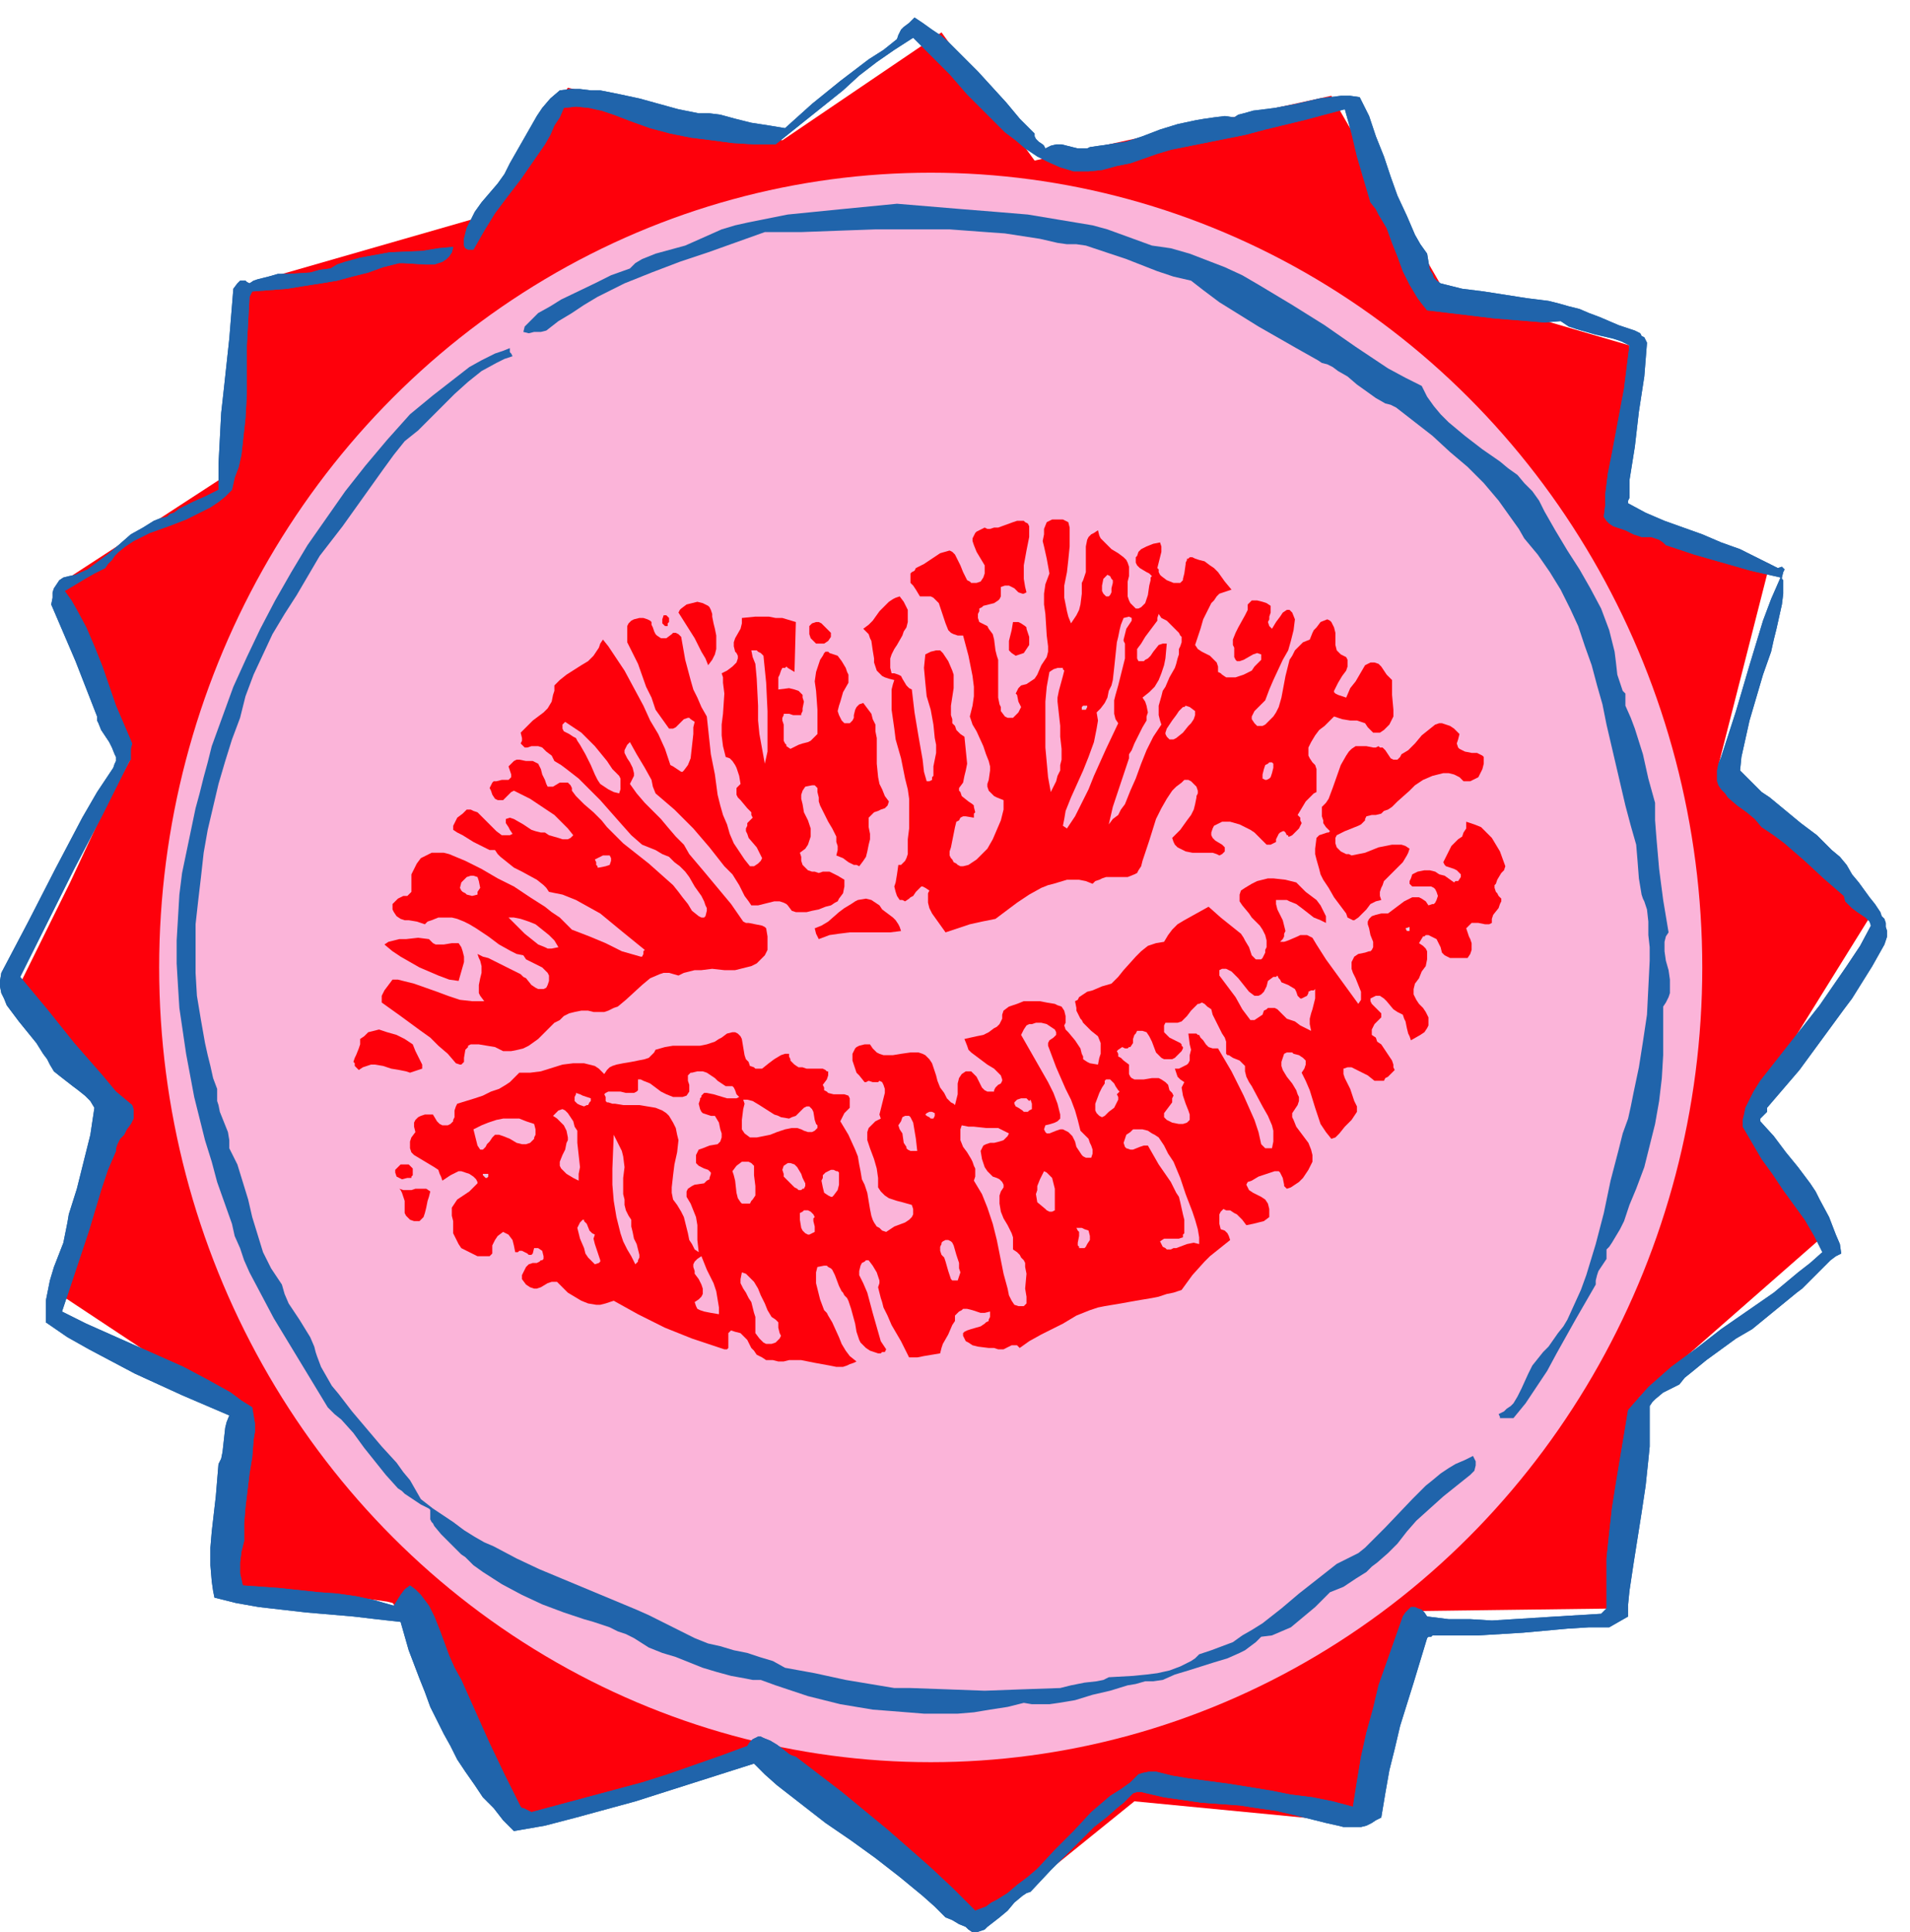 <svg xmlns="http://www.w3.org/2000/svg" fill-rule="evenodd" height="238.667" preserveAspectRatio="none" stroke-linecap="round" viewBox="0 0 1416 1432" width="236"><style>.brush2{fill:#fe000b}.pen2{stroke:none}.brush3{fill:#fbb4d9}.brush4{fill:#e8c5e2}.brush5{fill:#2064ab}</style><path class="pen2 brush2" d="m96 564-16 30-28 60-41 83 67 71-31 153 139 92-11 60-7 42-3 21v1h1l5 1 14 1 43 3 44 3 8 1 7 1 4 1 1 1v1l1 3 3 6 10 19 29 55 43 78 181-44 162 125 120-97 166 16 42-157 156-2 10-156 138-121-59-87 92-148-112-113 38-149-107-38 3-124-137-40-84-145-220 48-69-95-118 80-159-39-69 97-167 48-20 144-123 80 9 19 20 43 10 23 9 21 3 9 2 7 1 2v6z"/><ellipse class="pen2 brush3" cx="690" cy="717" rx="572" ry="589"/><path class="pen2 brush2" fill-rule="nonzero" d="m1116 642-1 3-2 2-3 5-1 3-1 1v2l1 3 1 1 1 2 1 1 1 1v2l-1 2-1 3-4 5-1 3v3l-2 1h-3l-5-1h-5l-1 1-1 1-2 2 2 6 1 2 1 3v5l-1 3-2 3h-13l-2-1-2-1-2-2-1-4-2-4-1-2-2-1-2-1-2-1h-2l-1 1h-1l-3 5 3 2 2 2 1 2v6l-1 5-3 4-2 5-3 4-1 4v4l2 4 2 3 3 3 2 3 2 4v6l-1 2-2 3-3 2-7 4-1-3-1-2-1-4-1-5-1-2-1-3-4-2-3-2-5-6-2-2-3-2h-3l-2 1-2 1v2l1 2 2 2 1 1 3 3 1 1v3l-3 3-2 2-1 2-1 2v4l3 2 1 3 3 2 4 6 2 3 2 3 1 3v2l1 2-3 3-2 2-2 1-1 2h-7l-5-4-6-3-6-3h-3l-3 1v4l1 3 4 8 3 9 2 4v4l-4 6-5 5-4 5-3 3-3 1-4-5-4-6-2-6-2-6-4-13-3-7-3-6 2-3 1-3v-3l-1-1-1-1-3-2-4-1-1-1h-4l-2 1-1 3-1 3v3l1 3 3 5 4 5 3 5 1 3 1 2v3l-1 3-2 3-2 3v3l1 2 2 5 6 8 3 4 2 5 1 4v5l-3 6-4 6-3 3-3 2-3 2-3 1-1-1-1-1v-1l-1-5-1-2-1-2-1-1h-3l-6 2-6 2-5 3-3 1-1 2 1 2 1 2 3 2 6 3 3 2 2 3 1 4v6l-4 3-4 1-4 1-5 1-3-4-2-2-2-2-2-1-3-2h-3l-2-1-2 2-1 2v7l1 4 3 1 2 2 1 2 1 3-5 4-5 4-5 4-4 4-9 10-8 11-6 2-5 1-6 2-5 1-12 2-11 2-12 2-5 1-6 2-5 2-5 2-5 3-5 3-8 4-8 4-9 5-7 5-2-2h-4l-2 1-2 1-2 1h-4l-3-1h-4l-8-1-4-1-3-2-2-1-1-2-1-2v-2l1-1 2-1 3-1 7-2 3-2 1-1 2-1v-1l1-2v-4l-4 1h-3l-3-1-3-1-4-1h-3l-1 1-2 1-1 1-2 2v4l-2 3-3 7-4 7-1 3-1 4-6 1-6 1-5 1h-6l-6-12-7-12-3-7-3-6-1-4-1-3-2-8 1-3v-2l-2-6-3-5-3-4h-2l-1 1-2 1-1 2-1 4v3l3 6 3 7 4 15 4 14 2 7 4 6-1 2h-2l-1 1h-2l-3-1-3-1-3-2-2-2-2-2-1-2-2-6-1-6-3-11-2-6-1-2-2-2-1-2-1-1-2-4-3-8-2-4-1-1-2-1-1-1h-2l-5 1-1 4v8l1 4 2 8 3 8 2 2 1 2 3 5 5 11 2 5 3 5 3 4 5 4-2 1-3 1-2 1-3 1h-5l-5-1-11-2-10-2h-9l-4 1h-4l-4-1h-5l-3-2-4-2-2-3-2-2-3-6-3-3-2-2-4-1-3-1-1 1-1 1v11l-1 1h-2l-3-1-21-7-10-4-10-4-20-10-18-10-6 2-4 1h-3l-6-1-5-2-5-3-5-3-8-8h-4l-3 1-5 3-3 1h-2l-3-1-3-2-3-4v-3l1-2 1-2 1-2 2-2 3-1h3l2-1 1-1h1l1-1v-2l-1-4-3-2h-3l-1 4-1 1h-2l-1-1-4-2h-2l-1 1h-2l-1-5-1-4-3-4-2-1-2-1-4 3-2 3-1 2-1 2v6l-1 1-1 1h-9l-4-2-4-2-4-2-2-3-2-4-2-4v-9l-1-4v-6l2-3 2-3 3-2 6-4 2-2 2-2 2-2v-1l-1-2-2-2-3-2-6-2h-2l-2 1-4 2-6 4-1-3-1-2-1-3-3-2-5-3-5-3-5-3-2-2-1-3v-5l1-3 3-4-1-4v-3l1-2 2-2 2-1 3-1h6l3 5 2 2 2 1h4l2-1 2-2v-1l1-2v-5l1-3 1-2 13-4 6-2 6-3 6-2 5-3 3-2 2-2 5-5h8l8-1 16-5 8-1h8l4 1 4 1 3 2 4 4 2-3 2-2 2-1 3-1 5-1 6-1 5-1 5-1 3-1 2-2 1-1 1-1 1-2 7-2 6-1h20l5-1 3-1 3-1 3-2 2-1 4-3 4-1h2l2 1 2 2 1 2 1 6 1 6 1 3 2 2 1 3 3 1 1 1h5l5-4 4-3 5-3 3-1h3v2l1 2v1l1 1 2 2 3 2h3l3 1h12l2 1 1 1h1v3l-1 3-3 4 1 2v2l2 1 1 1 4 1h8l3 1 1 2v7l-2 2-2 2-3 6 6 10 5 11 2 5 1 6 1 5 1 6 1 2 1 2 2 6 2 12 1 5 1 3 1 2 2 3 2 1 2 2 3 1 3-2 3-2 8-3 3-2 1-1 1-1 1-2v-4l-1-3-7-2-4-1-3-1-3-1-3-2-3-3-2-3v-7l-1-7-2-7-3-8-1-3-1-3v-6l1-3 2-2 3-3 4-2-1-3 1-4 2-8 1-4v-3l-1-3-1-2-2-1-1 1h-4l-3-1-2 1h-1l-4-5-2-2-1-3-1-3-1-3v-5l1-2 1-2 1-1 2-1 4-1h4l2 3 3 3 2 1 3 1h7l6-1 7-1h6l3 1 2 1 3 3 2 3 3 9 1 4 2 5 3 4 2 4 3 3 2 1 1 1 1-4 1-4v-8l1-4 2-3 3-2h4l2 2 2 2 3 6 1 2 2 2 2 1h5v-1l1-2 2-2 2-1 1-2v-1l-1-3-2-2-3-3-5-3-4-3-4-3-4-3-2-2-1-3-2-5 9-2 5-1 4-2 4-3 2-1 2-2 1-2 1-2v-3l1-3 4-3 6-2 5-2h12l5 1 6 1 2 1 3 1 2 3 1 4v5l-1 2 1 3 2 2 5 6 4 6 1 4 1 2v2l3 2 2 1 6 1 1-5 1-3v-8l-2-5-5-4-6-6-1-2-1-1-2-4-1-2v-2l-1-5 2-1 1-2 3-2 3-2 4-1 7-3 7-2 3-3 2-2 4-5 9-10 4-4 5-4 3-1 3-1 6-1 3-5 3-4 4-4 5-3 9-5 9-5 9 8 5 4 5 4 5 4 2 3 1 2 3 5 2 6 3 3h4l1-1 2-4v-2l1-2v-5l-1-4-2-4-2-3-3-3-3-3-2-3-5-6-2-3v-5l1-3 3-2 5-3 4-2 4-1 4-1h4l9 1 8 2 7 7 8 6 3 4 2 4 2 4v5l-4-2-5-2-9-7-4-3-5-2-2-1h-8v3l1 4 4 8 1 4 1 4-1 2v2l-1 2-2 2h3l3-1 7-3 2-1h5l2 1 2 1 3 5 7 11 8 11 8 11 8 11 2-3v-6l-2-5-2-5-2-4-1-3v-5l1-2 1-2 3-2 5-1 3-1h1l1-1 1-2v-4l-2-5-1-5-1-3v-2l1-2 2-2 3-1 4-1h5l4-3 8-6 4-2 2-1h5l2 1 3 2 2 3 3-1h1l1-1 1-2 1-3-1-3-1-2-1-1-2-1h-14l-1-1-1-1v-2l1-2 1-3 4-2 5-1h4l4 1 3 2 4 1 7 5 1-1h2l2-3v-2l-1-1-1-1-1-1-2-1-3-1-3-1-1-1-1-2 1-2 1-2 2-4 2-4 5-5 3-2 1-3 2-3v-5l6 2 5 2 4 4 4 4 3 5 3 5 4 11z"/><path class="pen2 brush2" fill-rule="nonzero" d="m837 937-2-2-1-2-3-2-2-1-5-2-6-1-1 2-1 2-2 4-7 6-3 3-2 4v6l1 2h6l2-1 2-2 3-5 2-2 2-2 1-1 1-1 2-1h9l2-1 2-3zm-74-539-2 10-2 11v10l1 6 1 4-2 1h-1l-3-1-1-1-2-2-2-1-2-1h-3l-3 1v7l-1 2-1 1-3 2-4 1-4 1-1 1-2 1v2l-1 2v3l1 3 4 2 2 1 1 2 3 4 1 4 1 8 1 4 1 3v28l1 5 1 2v3l3 4 2 1h4l1-1 2-2 1-1 2-4-2-4-1-5-1-1 1-2 1-2 2-2 4-1 3-2 3-2 2-3 3-7 4-6 1-4v-4l-1-8-1-16-1-7v-8l1-7 3-8-2-11-2-9-1-4 1-5v-4l2-5 2-1 2-1h8l2 1 2 1 1 4v14l-1 10-1 9-2 10v9l1 5 1 5 1 4 2 5 2-3 2-3 2-4 1-4 1-8v-8l1-2 1-3 1-3v-19l1-5 1-2 2-2 2-1 3-2 1 4 1 2 2 2 2 2 4 4 5 3 4 3 2 2 1 2 1 3v7l-1 4v11l1 3 1 2 2 2 2 2h2l2-1 3-3 1-3 1-3 1-7 1-4v-2l1-1-2-2-2-1-5-3-2-2-1-2v-4l1-1 1-3 2-2 4-2 5-2 5-1 1 3v4l-2 8-1 4 1 1v2l1 2 1 1 4 3 5 2h5l2-2v-1l1-4 1-7v-1l1-2v-1h1l1-1h2l2 1 3 1 4 1 4 3 3 2 3 3 5 7 5 6-3 1-3 1-3 1-2 2-2 3-2 2-3 6-3 6-2 7-4 12 2 3 3 2 6 3 3 3 2 2 1 3v4l2 1 1 1 3 2h7l3-1 3-1 6-3 2-3 3-3 1-1 1-1v-4l-3-1-3 1-7 4-3 1h-2l-1-1-1-2v-7l-1-2v-4l2-5 2-4 5-9 2-4v-4l2-2 1-1h4l4 1 3 1 3 2v5l-1 3v2l-1 2 1 3 1 1 1 1 3-5 3-4 2-3 3-2h2l1 1 1 1 2 5-1 8-2 8-2 7-4 7-7 15-3 7-3 8-2 2-2 2-4 4-1 2-1 2v2l2 3 2 2h4l2-1 3-3 3-3 2-3 2-4 2-7 3-16 2-8 1-4 2-3 2-4 3-3 3-3 5-2 2-5 1-2 2-2 3-4 5-2 2 1 1 1 2 4 1 4v9l1 4 1 1 2 2 2 1 2 1 1 2v5l-1 3-3 4-3 5-2 4-1 2v1l1 1 2 1 3 1 3 1 3-7 4-5 7-12 4-2h3l3 1 2 2 4 6 2 2 2 2v11l1 11v5l-2 4-1 2-2 2-2 2-3 2h-5l-1-1-2-2-1-1-2-3-3-1-3-1h-5l-6-1-3-1-3-1-7 7-4 3-3 4-3 5-2 4v6l1 2 2 3 1 1 1 1 1 3v17l-2 1-2 2-4 4-3 5-3 5 2 2v2l1 2-1 2-1 2-1 1-4 4-2 1h-1v-1h-1l-1-2-1-1h-1l-2 1-1 1-2 4v2l-2 1-2 1h-3l-3-3-3-3-3-3-3-2-4-2-4-2-7-2h-6l-4 2-2 1-1 2-1 3v2l1 2 2 2 5 3 2 2v3l-1 1-1 1-2 1-2-1-3-1h-15l-5-1-2-1-2-1-2-1-2-2-1-2-1-3 6-6 5-7 3-4 2-4 1-4 1-5v-1l1-2v-2l-1-3-2-2-2-2-2-1h-3l-2 2-4 3-3 3-4 6-4 7-4 8-5 16-5 15-1 4-2 3-1 2-2 1-5 2h-16l-3 1-2 1-3 1-2 2-5-2-5-1h-9l-10 3-4 1-5 2-9 5-9 6-16 12-10 2-9 2-9 3-9 3-5-7-5-7-2-4-1-4v-7l1-2-3-2-2-1h-1l-2 2-2 2-2 3-2 1-1 1-3 2-2-1h-2l-2-3-1-3-1-4 1-3 1-6 1-7h2l1-1 2-2 1-2 1-3v-11l1-8v-22l-1-7-2-8-3-15-4-14-1-8-1-7-1-7v-15l1-4 1-3-4-1-3-1-2-1-2-2-2-2-1-3-1-3v-3l-1-6-1-7-1-2-1-3-2-2-2-2 4-3 3-3 5-7 3-3 2-2 2-2 3-2 2-1 3-1 3 4 1 2 1 2 1 2v9l-1 4-2 3-1 3-4 7-2 3-2 4-1 3v7l1 4h2l3 1 2 1 1 2 3 5 2 2 2 1 2 17 3 18 3 17 1 9 2 7h2l2-1v-2l1-1v-7l1-5 1-5v-6l-1-5-1-10-2-11-3-10-1-10-1-11 1-10 4-2 4-1h3l2 2 2 3 2 3 3 7 1 3v10l-2 13v7l1 3v3l2 2 1 3 3 3 3 2 1 10 1 10-1 5-1 4-1 5-3 4v2l1 1 1 3 5 4 3 2 1 1v1l1 4-1 1v3l-6-1h-2l-2 1-1 2-2 1-1 4-1 5-1 5-1 5-1 3v3l1 2 1 1 1 2 2 1 1 1 2 1h2l4-1 3-2 3-2 3-3 5-5 4-7 3-7 3-7 2-8v-7l-5-2-2-1-2-2-1-1-1-1-1-3v-2l1-3 1-7v-3l-1-4-2-5-2-6-5-11-3-5-2-6 2-8 1-7v-7l-1-8-3-15-4-15h-4l-3-1-2-1-2-2-2-5-2-6-2-6-1-3-2-2-2-2-2-1h-8l-3-5-2-3-2-2v-7l1-1 2-1 1-2 6-3 6-4 6-4 7-2 2 1 2 2 2 4 2 4 2 5 2 4 1 2 2 1 1 1h4l3-1 2-3 1-3v-6l-3-5-3-5-2-5-1-3v-2l1-2 1-2 1-1 2-1 4-2 2 1h2l3-1h3l11-4 3-1h5l1 1 2 1 1 2v8zm-235 59 1 5 1 4 1 5v10l-1 4-2 4-3 4-2-5-3-5-5-10-12-19 1-2 1-1 4-3 4-1 4-1 4 1 2 1 2 1 1 1 1 2 1 3v2z"/><path class="pen2 brush2" fill-rule="nonzero" d="M483 461v2l1 2 1 3 1 2 1 1 3 2h4l4-3 1-1h2l2 1 2 2 3 17 4 15 2 7 3 6 3 7 4 7 3 28 3 15 2 15 2 8 2 7 3 7 2 7 3 7 4 6 4 6 4 5h3l3-2 2-2 1-2-2-4-2-4-6-7-1-3-1-2v-2l1-2v-2l2-2 2-2-1-2v-2l-3-3-5-6-2-2-1-2v-5l1-1 2-2-1-6-2-6-1-2-2-3-2-2-3-1-1-4-1-4-1-8v-8l1-8 1-15-1-8v-4l-1-3 4-2 4-3 3-3 1-3v-2l-1-2-1-1-1-4v-3l1-3 4-7 1-4v-4l10-1h10l5 1h5l10 3-1 37-5-3-1-1-1 1h-2l-1 2-1 3-1 2v9l8-1 4 1 3 1 1 1 1 1 1 1v2l1 3-1 5v2l-1 2v1h-6l-3-1h-4v1l-1 2v2l1 3v12l1 2 1 1v1l3 2 6-3 3-1 4-1 2-1 3-3 2-2v-18l-1-14-1-7 1-7 2-6 1-3 2-3 1-2 1-1h2l1 1 3 1 3 1 3 4 3 5 1 3 1 2v6l-4 7-2 7-1 3-1 4 1 3 2 4 1 1 1 1h4l2-2 1-2v-2l1-4 1-2 1-1 1-1 3-1 3 4 3 4 1 4 2 4v5l1 5v19l1 10 1 5 2 4 2 5 3 4-1 3-2 2-3 1-2 1-3 1-2 2-2 2v7l1 5v4l-1 4-1 5-1 4-2 3-3 4-2-1h-2l-4-2-4-3-5-2 1-4v-3l-1-3v-4l-3-6-3-5-3-6-3-6-1-3v-3l-1-4v-3l-1-1-1-1h-2l-5 1-2 3-1 3v3l1 4 1 6 3 6 1 3 1 3v6l-1 3-1 3-2 3-4 3 1 3v3l1 3 2 2 2 2 3 1h2l3 1 3-1h5l2 1 4 2 5 3v5l-1 5-3 4-1 2-2 1-3 2-4 1-5 2-5 1-4 1h-8l-3-1-3-4-1-1-2-1-3-1h-4l-8 2-4 1h-5l-2-3-3-4-4-8-5-8-1-1-2-2-3-3-11-14-12-14-7-7-7-7-7-6-7-6-2-5-1-5-5-9-6-10-5-9-2 2-1 2-1 2v2l1 2 1 2 2 3 2 4 1 4v2l-1 2-2 4 5 7 6 7 12 12 5 6 6 7 6 6 4 7 11 13 10 12 10 12 9 13 2 1h2l5 1 5 1 2 1 1 1 1 6v10l-1 2-1 2-3 3-3 3-4 2-4 1-4 1-4 1h-8l-9-1-8 1h-5l-4 1-4 1-4 2-7-2h-4l-3 1-7 3-6 5-12 11-6 5-3 1-4 2-3 1h-8l-4-1h-5l-5 1-4 1-4 2-3 3-4 2-6 6-6 6-7 5-4 2-4 1-5 1h-6l-6-3-6-1-6-1h-6l-2 1v1l-2 2-1 6v3l-1 1-1 1h-1l-3-1-6-7-7-6-6-6-7-5-15-11-14-10v-5l1-2 1-2 3-4 3-4h4l4 1 8 2 17 6 8 3 9 3 9 1h9l-3-4-1-2v-6l1-5 1-4v-5l-1-4-1-2-1-3 4 2 4 1 8 4 16 8 2 2 2 1 4 5 3 2 2 1h4l2-1 1-2 1-3v-4l-1-2-1-1-3-3-8-4-4-2-2-3-5-1-4-2-9-5-8-6-9-6-5-3-4-2-5-2-4-1h-10l-5 2-3 1-2 2-3-1-3-1-6-1h-3l-3-1-3-2-2-3-1-2v-4l1-1 2-2 1-1 4-2h3l2-2 1-1v-13l2-4 2-4 3-4 4-2 4-2h9l4 1 12 5 12 6 12 7 12 6 12 8 11 7 5 4 6 4 9 9 13 5 12 5 6 3 6 3 7 2 7 2h1l1-2v-2l1-1-16-13-17-14-9-5-9-5-10-4-5-1-5-1-2-3-2-2-5-4-11-6-6-3-5-4-5-4-2-2-2-3h-4l-4-2-4-2-4-2-8-5-4-2-3-2v-3l1-2 1-2 1-2 4-3 3-3h3l2 1 3 1 2 2 4 4 4 4 4 4 4 3h6l2-1-2-3-1-2-2-3v-3l3-1 3 1 7 4 6 4 3 1 4 1h3l3 2 7 2 3 1h4l2-1 2-2-4-5-5-5-5-5-6-4-12-8-12-6-2 1-2 2-4 4h-4l-2-1-2-3-1-3-1-2 1-2 1-2 1-1h2l4-1h5l1-1 1-1v-2l-1-3-1-3 2-2 2-2 2-1h2l5 1h5l2 1 2 1 2 4 1 4 2 4 1 3 1 2h4l5-3h6l1 1 1 1 1 2v2l3 4 3 3 3 3 7 6 3 3 3 3 4 5 4 4 8 8 19 15 9 8 9 8 4 5 3 4 4 5 3 5 5 4 2 1h2l1-1 1-4v-2l-1-2-1-3-2-4-5-7-4-7-3-4-4-4-4-3-4-4-5-2-5-3-10-4-8-7-8-9-15-17-8-8-8-8-9-7-4-3-5-3-2-4-4-3-3-3-3-1h-5l-3 1h-2l-1-1-2-2 1-2v-2l-1-4 5-5 4-4 4-3 4-3 3-3 3-5 1-5 1-3v-4l4-4 5-4 11-7 5-3 2-2 2-2 2-3 2-3 1-3 2-3 4 5 4 6 8 12 14 26 5 11 6 10 5 11 2 6 2 6 2 1 3 2 3 2h1l1-1 3-4 2-5 1-9 1-9v-5l1-4-3-2-1-1h-1l-3 1-2 2-4 4-2 1h-3l-5-7-5-7-3-9-4-8-6-17-4-8-4-8v-12l1-2 2-2 2-1 4-1h3l3 1 2 1 1 1z"/><path class="pen2 brush2" fill-rule="nonzero" d="M495 464h-2l-1-1-1-1v-3l1-3h2l1 1 1 1v3l-1 1v2zm121 5v3l-2 3-3 2h-6l-2-2-1-1-1-1-1-3v-6l2-2 3-1h2l2 1 4 4 3 3z"/><path class="pen2 brush3" fill-rule="nonzero" d="m566 486 2 20 1 21v30l-2 9-2-11-2-11-1-10v-11l-1-20-1-11-2-5-1-5h4l1 1 2 1 2 2zm258-47-1 2-1 1h-2l-2-2-1-2v-4l1-5 1-1 2-2 2 1 1 2 1 1v2l-1 4v3z"/><path class="pen2 brush2" fill-rule="nonzero" d="m763 478-2 3-2 3-3 1-3 1-3-2-1-1-1-1v-7l1-4 1-4 1-6h4l2 1 3 2 1 1v1l1 3 1 3v6z"/><path class="pen2 brush3" fill-rule="nonzero" d="m459 575 1 2v8l-1 3-4-1-4-2-3-2-3-2-2-3-2-4-3-7-4-8-4-7-2-3-1-2-2-1-3-2-4-2-1-2v-3l2-2 6 4 6 4 5 5 5 5 9 11 4 6 5 5zm375-98v11l-1 4-2 8-2 8-2 7-1 4v10l1 4 2 3-9 19-9 20-4 10-5 10-5 10-6 9-3-2 1-5 1-6 4-10 9-20 4-10 4-11 1-5 1-5 1-6-1-6 3-3 3-4 2-4 1-5 2-4 1-4 1-9 2-19 1-4 1-5 1-4 2-5 4-1 2 1v2l-2 3-2 3-1 4-1 4v1l1 2zm40 4v4l-1 3-1 4-1 3-4 7-3 7-2 3-1 4-2 7v7l1 4 1 3-6 9-5 10-4 10-4 11-4 9-4 10-3 4-2 4-4 3-3 4 3-13 4-12 8-24v-3l2-3 2-5 6-12 3-5v-3l1-3-1-5-1-3-2-3 5-4 4-4 3-5 2-5 2-6 1-5 1-11h-3l-3 1-4 5-2 3-2 2-2 1-1 1h-4l-1-2v-7l3-4 3-5 3-4 3-4 3-4v-2l1-3 2 3 4 2 3 3 3 3 3 3 1 2 1 1v4l-1 3-1 2zm-90 39 2 18v8l1 9v8l-1 4v4l-2 4-1 4-2 4-2 4-2-11-1-11-1-11v-34l1-11 2-11 3-2 3-1h4v1l1 1-1 4-3 11-1 5v3z"/><path class="pen2 brush4" fill-rule="nonzero" d="m806 524-1 2h-3v-2l1-1h3v1z"/><path class="pen2 brush3" fill-rule="nonzero" d="M886 527v3l-1 3-2 3-2 2-4 5-5 4-2 1h-3l-1-1-1-1-1-2v-1l1-3 2-3 2-3 3-4 2-3 3-3h1l1-1 3 1 4 3zM356 658l-2 3v2l-4 1-4-1-1-1-2-1-1-1-1-2 1-4 2-2 2-2 3-1h2l3 1 1 3 1 5zm85-21 4-2 2-1h5l1 2v2l-1 3-3 1-5 1h-1v-1l-1-1v-2l-1-2z"/><path class="pen2 brush2" fill-rule="nonzero" d="m340 699 2 3 1 3 1 4v4l-2 7-2 7-7-1-8-3-7-3-7-3-7-4-7-4-6-4-6-5 3-2 4-1 4-1h5l9-1 8 1 3 3 2 1h6l6-1h5z"/><path class="pen2 brush3" fill-rule="nonzero" d="m414 702-5 1h-3l-2-1-5-2-5-4-5-4-4-4-8-8h4l5 1 6 2 5 2 5 4 5 4 4 4 3 5z"/><path class="pen2 brush2" fill-rule="nonzero" d="m1082 544-1 4-1 3 1 3 1 1 2 1 2 1 5 1h4l2 1 2 1 1 1v5l-1 4-1 2-1 2-1 2-2 1-2 1-2 1h-5l-3-3-4-2-4-1h-4l-4 1-4 1-7 3-6 4-4 4-9 8-4 4-3 2-3 1-2 2-4 1h-3l-4 1-1 2v1l-1 1-2 2-2 1-5 2-5 2-4 2-2 1-1 2v4l1 3 3 3 4 2h2l2 1 5-1 5-1 10-4 5-1 5-1h7l3 1 3 2-1 3-1 2-3 5-8 8-4 4-2 2-1 3-1 2-1 3v3l1 3-4 1-2 1-2 1-3 4-3 3-3 3-3 2h-1l-2-1-2-1-1-3-9-12-4-7-4-6-2-4-1-4-2-7-1-4v-4l1-8 1-1 1-1 3-1 3-1h1l1-1-1-1-1-1-1-1-2-3v-2l-1-3v-7l3-3 2-3 3-8 6-17 4-7 2-3 2-2 3-2h8l5 1h2l2-1 1 1h2l2 2 2 3 2 3 2 1h3l2-2 1-2 5-3 5-5 5-6 5-4 5-4 3-1h2l3 1 3 1 3 2 4 4z"/><path class="pen2 brush3" fill-rule="nonzero" d="M944 566v3l-1 4-1 3-1 1-2 1h-1l-2-1v-3l1-4 1-3 2-1 1-1h2l1 1z"/><path class="pen2 brush2" fill-rule="nonzero" d="m654 674 4 3 4 3 2 2 2 3 1 2 1 3-8 1h-30l-8 1-7 1-8 3-1-2-1-2-1-4 5-2 5-3 8-7 4-3 5-3 3-2 2-1 6-1 4 1 3 2 3 2 2 3zM306 774l2 5 2 4 2 4 1 2v3l-3 1-3 1-3 1-3-1-5-1-6-1-6-2-6-1h-3l-3 1-3 1-3 2-3-3v-2l-1-1 1-3 1-2 2-5 1-3v-4l3-2 2-2 1-1 4-1 4-1 3 1 3 1 7 2 6 3 3 2 3 2z"/><path class="pen2 brush3" fill-rule="nonzero" d="M438 814v2l-1 1-1 2h-1l-2 1-3-1-2-1-2-2v-3l1-2v-1l3 1 2 1 6 2zm71-2 2-3v-5l-1-3v-4l1-1 1-1h1l4-1h4l3 1 3 2 3 2 2 2 3 2 3 2h5l1 1 1 2 1 3 1 1 1 1-2 1h-7l-10-3-5-1h-2l-1 1-1 1v1l-1 1v1l-1 3 1 4 1 2 1 1 3 1 3 1h3l3 5 1 5 1 3v3l-1 3-2 2-6 1-5 2-3 1-1 2-1 2v6l2 2 4 2 3 1 1 1 1 1v1l-1 3v1l-2 1-2 2-7 1-2 1-3 2-1 2v4l3 5 2 5 2 5 1 6v11l1 9-3-2-1-2-1-2-2-3-1-5-2-8-1-4-2-4-3-5-3-4-1-5v-4l1-9 1-8 2-9 1-9-1-4-1-5-2-4-3-5-2-2-3-2-5-2-6-1-6-1h-12l-6-1h-2l-3-1h-1l-1-1v-3l-1-2 1-1 2-1h9l4 1h6l2-1 1-1v-8h2l2 1 5 2 8 6 4 2 5 2h7l3-1zm-113 21 1 4v4l-1 2v1l-1 1-2 2-3 1h-3l-4-1-5-3-5-2-3-1h-3l-1 1-1 1-2 3-2 2-1 2-1 1-1 1h-2l-2-3-1-4-1-4-1-4 6-3 5-2 6-2 5-1h12l5 2 6 2zm32 5v9l1 9 1 9-1 5v5l-2-1-2-1-5-3-2-2-2-2-1-2v-3l2-5 2-4 1-5 1-2v-2l-1-5-2-4-3-3-2-2-3-2 2-2 2-2 3-1 2 1 2 2 4 6 1 4 2 3zm512-111 4-3h2l1-1 1 2 1 1 1 2 5 2 5 3 1 2 1 3 1 1 1 1h1l2-1 2-1 1-2v-1l2-1h2l1-1v7l-2 8-1 3-1 4v4l1 5-2-1-2-1-4-2-4-3-6-2-3-3-4-4-2-1h-5l-1 1-2 1-1 3-3 2-3 2h-3l-3-4-3-4-5-9-6-8-3-4-3-4v-4l2-1h3l2 1 2 1 5 5 8 10 4 3h3l2-1 2-2 2-4 1-4z"/><path class="pen2 brush4" fill-rule="nonzero" d="m1043 690-1-2 3-1v3h-2z"/><path class="pen2 brush3" fill-rule="nonzero" d="m782 763 1 2v2l-1 1-1 1-3 2-1 2v2l3 8 3 8 7 16 4 8 3 8 2 7 1 4 1 4 2 2 2 2 2 2 1 3 1 2 1 3v3l-1 3h-4l-2-1-1-1-2-3-2-3-1-4-2-4-1-1-2-2-4-2h-2l-3 1-5 2h-2l-1-1-1-2 1-3 4-1 3-1 2-1 1-1 1-1v-3l-2-8-3-8-4-8-4-7-8-14-4-7-4-7 1-2 1-2 2-3 2-1h2l3-1h4l4 1 3 2 3 2z"/><path class="pen2 brush2" fill-rule="nonzero" d="M306 866v5l-1 1v1h-3l-4 1-2-1-2-1-1-3v-2l2-2 2-2h6l1 1 1 1 1 1z"/><path class="pen2 brush3" fill-rule="nonzero" d="m596 821 2-1h2l2 2 1 2 1 6 1 3 1 1v2l-1 1-1 1-2 1h-3l-3-1-2-1-3-1h-4l-5 1-6 2-5 2-5 1-5 1h-5l-4-3-2-3v-7l1-8 1-4-1-3h3l4 1 5 3 11 7 3 1 2 1 6 1 2-1 3-1 3-3 1-1 2-2zm313-45v5l1 1h1l3 2 5 2 2 2 2 2v4l1 4 2 4 2 3 8 15 4 7 3 7 1 4v8l-1 5h-5l-3-3-2-9-3-9-4-9-4-9-9-18-10-17h-4l-3-1-2-2-2-3-2-2-1-2h-1l-1-1h-6l1 8 1 4-1 4v4l-1 2-1 1-4 2-2 1h-3l1 3 1 3 2 2 3 2-1 2-1 2 1 6 2 6 2 5 1 3v4l-1 1-1 1-3 1h-3l-5-1-2-1-2-1-2-2v-3l3-4 3-4v-3l1-2-1-2-2-2-1-4-2-2-3-2-2-1h-5l-6 1h-7l-2-1-1-1-1-2v-7l-4-3-2-2-2-1v-2l-1-2 1-1 3-2 2 1h2l1-1h1l2-3v-3l1-3 1-1 1-2h4l3 1 2 3 2 4 3 8 3 3 1 1 2 1h6l2-1 5-5 1-2v-1l-1-1v-1l-1-1-4-2-4-2-1-1-2-2-1-1v-5l1-2h9l3-1 4-4 3-4 3-3 2-2h1l2-1 2 1 2 2 3 2 1 4 2 4 3 6 2 4 2 3 1 3v4zM468 904v5l1 4 1 5 2 4 1 4 1 4v2l-1 2v1l-2 2-3-6-3-5-3-6-2-6-3-12-1-6-1-6-1-12v-12l1-25 2 4 2 4 2 4 1 4 1 8-1 8v12l1 4v4l1 4 2 4 2 3z"/><path class="pen2 brush2" fill-rule="nonzero" d="m319 883-1 4-1 3-1 5-1 4-1 3-1 1-1 1-1 1h-4l-3-1-1-1-1-1-1-1-1-2v-9l-1-3-1-3-1-2-1-1 3 1h6l3-1h8l3 2z"/><path class="pen2 brush4" fill-rule="nonzero" d="M362 871v1l-1 1h-1l-1-1-1-1v-1h4v1z"/><path class="pen2 brush3" fill-rule="nonzero" d="M680 853h-5l-2-1-1-1v-1l-2-3-1-7-2-3-1-3 2-3 1-3 2-1h3l1 1 2 4 1 6 1 6 1 9zm13-28v2l-1 2h-2l-1-1-2-1-1-1 1-1 2-1h2l2 1zm136-12v2l-1 2-2 4-4 3-3 3-2 1-2-1-1-1-1-1-1-2v-5l3-8 2-4 2-3v-2l1-1h3l1 1 2 2 1 2 2 3 1 1-1 1-1 1 1 2zm-65 2 1 3v4l-2 1-1 1h-3l-1-1-3-2-2-1-1-2v-1l1-1 1-1 3-1h4l1 1 1 1 1-1zm-205 49v7l1 8v7l-2 3-1 1-1 2h-6l-1-1-2-3-1-4-1-9-1-4-1-3 3-4 4-3h5l2 1 2 2zm37 11 1 2v2l-1 2h-1l-1 1h-2l-1-1-2-1-2-2-2-2-2-2-2-2v-2l-1-3 1-3 3-2h2l3 1 2 2 3 5 1 3 1 2zm152-35-1 2-1 1-2 2-3 1-4 1h-3l-3 1-2 1-2 4 1 6 2 6 2 3 2 2 2 2 3 1 2 1 2 2 1 2v2l-2 3-1 3v6l1 6 2 5 3 5 3 6 1 3v9l3 2 2 2 1 2 2 2 1 2v3l1 5-1 11 1 6v5l-1 1-1 1h-4l-3-1-2-3-2-4-1-5-3-11-5-25-3-12-4-12-2-5-2-5-3-5-3-5 1-3v-6l-1-2-1-3-1-2-3-5-3-4-2-5v-8l1-3 5 1h4l9 1h9l4 2 4 2zm-307 75-1 3 1 4 1 3 1 3 1 3 1 3v1l-1 1-3 1-2-2-3-3-2-3-1-4-3-7-2-8 2-4 1-1 1-1h1v1l2 2 2 5 1 1 1 1 2 1zm181-46v9l-1 4-3 4-1 1h-1l-2-1-3-2-1-4-1-5 1-2v-2l2-2 2-1 2-1h2l2 1h1l1 1zm253 4 2 6 2 6 5 13 2 6 2 7 1 6v5l-4-1-5 1-8 3h-2l-2 1h-3l-1-1-2-1-2-4 3-2h11l3-1v-2l1-1v-10l-1-4-2-9-1-4-2-3-4-8-9-13-8-14h-3l-3 1-5 2h-2l-3-1-1-1-1-3 1-3 1-3 3-2 2-2h7l4 1 3 2 2 1 3 2 2 3 2 3 3 6 4 6 5 12zm-271 29-1 1v2l1 4v4l-2 1-2 1h-1l-2-1-1-1-1-1-1-2-1-6v-5l2-1 1-1h3l2 1 1 1 1 1 1 2zm178-5-2 1h-2l-2-1-1-1-6-5-1-6 1-3v-3l2-5 3-6 2 1 2 2 1 1 1 1 1 4 1 4v16zm-249 77-6-1-5-1-3-1-2-1-1-2-1-3 3-2 2-2 1-2v-4l-1-3-2-4-3-4v-2l-1-3v-2l1-2 2-2 3-2 4 10 5 10 2 6 1 6 1 6v5zm44 6v4l1 4 1 2-1 2-1 1-2 2-3 1h-4l-2-1-2-2-1-1-3-4v-12l-1-3-2-8-2-3-2-4-2-3-2-4v-3l1-5 3 1 2 2 2 2 2 2 3 5 2 5 3 6 2 5 3 5 3 2 2 2zm130-57 2 7 2 6v4l1 3-1 3-1 3h-4l-1-1-1-3-1-3-2-7-1-3-1-1-1-1-1-3v-3l1-2v-1l1-1 2-1h2l2 1 1 1 1 2zm100-11 1 4v3l-2 3-1 2-1 1h-4v-1l-1-1v-2l1-5v-3l-1-1-1-2h4l2 1 3 1z"/><path class="pen2 brush5" fill-rule="nonzero" d="M767 99v2l1 2 1 1 1 1 3 2 1 1 1 2 2-1 2-1 4-1h4l4 1 8 2h7l2-1 7-1 7-1 6-1 7-1 12-4 13-5 13-4 14-3 6-1 7-1 8-1 7 1 3-2 4-1 7-2 8-1 8-1 16-3 17-4 8-1 8-1h7l7 1 7 14 5 15 6 15 5 15 5 14 7 15 6 14 4 7 5 7 1 6 1 6 2 3 1 3 2 2 3 2 8 2 8 2 16 2 32 5 16 2 8 2 7 2 8 2 7 3 8 3 7 3 7 3 9 3 3 1 4 2 1 2 2 1 2 4-2 25-4 26-3 26-4 25v13l-1 2v2l13 7 14 6 28 10 14 6 14 5 14 7 14 7 3-1 1 1 1 1-1 2-1 4v1l1 1v10l-1 8-2 9-2 9-2 8-2 9-6 17-5 17-5 17-2 9-2 9-2 9-1 10 5 5 6 6 5 5 6 4 23 19 12 9 11 11 6 5 5 6 4 7 5 6 8 11 4 5 4 6 1 3 2 2 1 3v3l1 3v4l-2 6-9 16-10 16-5 8-6 8-11 15-11 15-11 15-12 14-12 14v3l-2 2-2 2-1 1v2l10 11 9 12 9 11 9 12 4 6 3 6 7 13 5 13 3 7 1 7-4 2-4 3-9 9-8 8-4 4-4 3-11 9-11 9-11 9-12 7-11 8-11 8-11 9-5 4-4 5-6 3-6 3-6 5-2 2-2 3v30l-1 10-2 19-3 20-3 19-3 19-3 20-1 10v9l-14 8h-15l-16 1-33 3-33 2h-34l-1 1h-2l-1 1-10 33-10 32-4 17-4 16-3 17-3 18-4 2-3 2-4 2-4 1h-13l-4-1-9-2-8-2-8-2-8-2-13-3-14-2-13-2-14-1-14-1-14-2-7-1-7-1-13-3-4-1h-3l-3 1-2 2-5 5-5 4-8 7-9 7-16 16-16 16-15 16-3 1-3 2-6 5-5 6-6 5-9 7-2 2-3 1-3 1h-3l-3-2-2-2-5-2-5-3-5-2-8-8-9-8-17-14-18-14-18-13-19-13-18-14-18-14-9-8-8-8-44 14-44 14-22 6-22 6-23 6-23 4-8-8-7-9-8-8-6-9-7-10-6-9-5-10-5-9-10-20-4-11-4-10-8-21-6-21-18-2-17-2-35-3-35-4-17-3-16-4-1-5-1-7-1-12v-13l1-12 3-26 1-12 1-12 2-4 1-5 1-9 1-9 1-4 2-5-35-15-35-16-17-9-17-9-16-9-16-11v-16l1-5 2-10 3-10 7-18 2-10 1-5 1-6 6-19 5-20 5-20 3-20-3-5-4-4-5-4-4-3-9-7-5-4-3-5-2-4-3-4-5-8-13-16-6-8-3-4-2-5-2-4-1-5v-4l1-6 20-38 20-39 10-19 10-19 11-19 12-18 1-3 1-2v-3l-1-2-2-5-2-4-6-9-2-5-1-2v-3l-16-41-9-21-9-21 1-5v-4l1-3 2-3 2-3 3-2 4-1 5-1 9-4 8-6 8-6 8-7 8-7 9-5 8-5 5-2 5-1 2-2 3-1 4-3 10-5 9-4 10-5v-19l1-19 1-19 2-18 4-37 3-37 3-4 1-1 1-1h4l1 1 2 1 3-2 3-1 4-1 4-1 7-2h8l16-1 7-2 8-1 5-3 6-2 11-3 11-2 11-2 24-1 12-2 11-1-1 4-2 3-2 2-3 2-3 1-3 1h-7l-16-1h-3l-4 1-4 1-4 1-11 4-12 3-11 3-12 2-13 2-12 2-13 1-13 1-1 2-1 2-1 18-1 18v36l-1 18-2 18-1 9-2 9-3 8-2 9-5 5-5 4-6 4-6 3-12 6-13 5-14 5-6 3-6 3-6 4-5 4-3 3-2 3-3 3-2 3-4 2-4 2-7 4-15 9 5 7 4 7 7 13 6 14 6 15 10 29 6 14 6 14-1 4v8l-1 1-20 40-21 40-20 40-20 40 10 12 10 12 20 25 21 24 10 12 12 10 1 3v7l-1 2-1 2-3 4-2 4-3 3-2 4-1 3v2l-6 14-5 15-9 30-10 30-10 30 18 9 18 8 36 16 18 8 17 9 18 10 8 6 8 5 1 6 1 6v6l-1 6-1 13-2 12-3 25-1 12v13l-2 8-1 8v8l2 9 28 2 28 3 14 1 14 2 14 3 14 4 5-8 3-4 4-3 4 3 4 4 3 4 3 4 2 4 2 4 4 10 7 19 4 9 5 9 21 47 11 23 12 24 1 1h1l2 1 2 1 2 1 41-11 41-11 19-6 20-7 20-7 19-7 2-3 2-2 2-1 2-1h2l2 1 5 2 5 3 4 3 5 4 2 1 3 1 17 13 17 13 34 28 16 14 8 7 9 8 16 15 16 16 8-3 4-3 4-2 8-5 7-6 8-6 7-6 13-14 14-14 13-14 7-6 7-6 8-5 7-5 2-2 2-2 2-2 3-1 5-1h5l12 3 6 1 6 1 30 4 31 5 15 3 16 2 15 3 15 4 3-19 3-18 4-18 5-18 4-17 6-17 6-17 6-17 2-3 2-2 2-2h3l2 1 3 1 1 1 1 1 2 3 16 2h16l16 1 16-1 32-2 33-2 4-4v-37l2-19 2-18 3-19 3-18 6-36 7-8 8-9 17-15 19-14 18-14 39-27 18-15 9-7 9-8-3-6-3-6-7-12-8-11-8-11-8-12-8-11-7-12-7-12v-5l1-4 1-5 2-4 4-8 5-8 22-28 22-28 20-29 10-15 8-15-1-3-3-3-3-2-3-2-4-3-2-2-3-3-1-4-15-13-14-13-15-13-8-6-9-6-5-6-6-5-7-5-7-6-2-3-3-3-2-3-1-3v-8l1-5 2-5 11-34 10-34 10-33 6-16 7-16-22-5-21-6-21-6-21-7-2-2-3-2-3-1-3-1h-7l-3-1-3-1-6-3-6-2-3-1-3-2-2-2-2-3 1-8v-8l2-16 3-15 3-16 3-16 3-16 2-16 2-16-6-3-6-2-13-3-7-2-7-2-6-2-3-2-3-2-12 1-12-1-25-2-25-3-25-3-4-5-3-4-6-10-5-10-4-11-4-10-4-11-6-10-2-4-4-5-5-17-5-17-4-17-5-18-30 8-29 7-15 4-15 3-15 3-15 3-10 2-10 3-20 7-10 2-11 3-10 1h-11l-10-3-9-4-8-4-9-6-7-6-8-6-7-7-7-7-14-14-13-15-14-14-13-13-14 9-13 9-13 10-12 11-25 20-25 20h-16l-16-1-15-2-16-2-15-3-15-4-14-5-13-5-9-3-5-1-4-1-10-1-9 1-3 7-4 6-3 7-4 7-9 13-9 13-10 13-9 12-8 13-4 7-4 7h-4l-2-1-1-2v-5l1-4 1-4 2-4 4-8 5-7 12-14 5-7 4-8 4-7 4-7 8-14 4-7 4-6 6-7 7-6 8-1h7l8 1h7l15 3 14 3 29 8 15 3h8l8 1 11 3 12 3 13 2 12 2 20-18 21-17 21-16 11-7 10-8 1-3 1-2 1-2 2-2 4-3 4-4 6 4 7 5 6 4 6 5 5 5 6 6 11 11 21 23 10 12 11 11z"/><path class="pen2 brush5" fill-rule="nonzero" d="m854 182 14 2 14 4 13 5 13 5 13 6 12 7 25 15 24 15 23 16 24 16 13 7 12 6 4 8 5 7 5 6 6 6 12 10 13 10 13 9 6 5 7 5 5 6 6 6 5 7 4 8 8 14 9 15 9 14 8 14 8 15 3 8 3 8 2 8 2 8 1 8 1 9 2 6 2 6 2 2v9l4 9 3 8 6 19 4 18 5 18v13l1 13 2 23 3 23 4 24-2 3-1 4v7l1 7 2 7 1 7v10l-1 3-2 4-2 3v36l-1 17-2 17-3 17-4 16-4 16-3 8-3 8-5 12-4 12-3 6-3 5-3 5-2 3-2 2v7l-2 3-2 3-2 3-1 3-1 4v3l-15 26-14 25-7 13-8 12-8 12-9 11h-10v-1l-1-2 4-2 2-2 3-2 2-2 3-5 3-6 5-11 3-6 4-5 4-5 4-4 7-10 4-5 3-5 5-11 5-11 4-11 7-23 6-23 5-24 6-23 3-12 4-11 2-9 2-10 4-19 3-19 3-20 1-20 1-20v-10l-1-9v-10l-1-9-1-3-1-3-1-2-1-3-1-6-1-6-1-13-1-12-4-14-4-15-7-30-7-30-3-15-4-14-4-15-5-14-5-15-6-13-7-14-8-13-9-13-10-12-4-7-5-7-10-14-11-13-12-12-13-11-13-12-27-21-4-2-4-1-7-4-7-5-7-5-7-6-7-4-4-3-4-2-4-1-3-2-16-9-28-16-29-18-12-9-9-7-13-3-12-4-23-9-12-4-12-4-6-2-7-1h-7l-7-1-13-3-13-2-13-2-14-1-27-2h-55l-28 1-27 1h-27l-42 15-21 7-21 8-20 8-10 5-10 5-10 6-9 6-10 6-9 7-4 1h-5l-4 1-4-1 1-4 3-3 4-4 3-3 9-5 8-5 25-12 12-6 14-5 4-4 5-3 5-2 5-2 11-3 11-3 9-4 9-4 9-4 10-3 9-2 10-2 20-4 20-2 20-2 41-4 48 4 25 2 24 2 24 4 12 2 12 2 11 3 11 4 11 4 11 4zm-474 82-6 2-6 3-11 6-10 8-10 9-18 18-9 9-10 8-8 10-8 11-15 21-15 21-17 22-17 29-9 14-9 15-7 15-7 15-6 16-2 8-2 8-6 16-5 16-5 17-4 17-4 17-3 17-2 18-2 17-2 18v36l1 17 3 18 3 17 2 9 2 8 2 9 3 8v9l1 3 1 5 2 5 2 5 2 5 1 6v6l3 6 3 6 4 13 4 13 3 13 4 13 4 13 3 6 3 6 4 6 4 6 2 7 3 7 4 6 4 6 8 13 3 7 1 4 1 3 3 8 4 7 4 7 5 6 10 13 11 13 11 13 11 12 5 7 5 6 4 7 4 7 9 7 15 10 8 6 8 5 7 4 7 3 17 9 17 8 36 15 36 15 9 4 8 4 18 9 4 2 4 2 10 4 9 2 10 3 10 2 9 3 10 3 9 5 22 4 23 5 24 4 12 2h12l28 1 27 1 27-1 29-1 4-1 4-1 5-1 5-1 9-1 5-1 2-1 2-1 18-1 10-1 8-1 9-2 8-3 4-2 4-2 3-2 3-3 9-3 8-3 8-3 7-5 7-4 8-5 14-11 13-11 14-11 14-11 8-4 8-4 5-4 5-5 10-10 20-21 10-10 5-4 6-5 6-4 5-3 7-3 6-3 1 2 1 2v3l-1 4-3 3-10 8-10 8-20 18-7 8-7 9-7 7-8 7-4 3-4 4-8 5-9 6-10 4-11 11-6 5-6 5-6 5-7 3-7 3-8 1-4 4-4 3-4 3-4 2-9 4-10 3-19 6-10 3-9 4-7 1h-6l-7 2-6 1-13 4-13 3-13 4-12 2-7 1h-13l-6-1-12 3-13 2-12 2-12 1h-25l-25-2-13-1-12-2-12-2-12-3-12-3-12-4-12-4-11-4h-6l-5-1-11-2-11-3-10-3-20-8-10-3-10-4-11-7-6-3-6-2-6-3-6-2-6-2-7-2-15-5-16-6-15-7-15-8-14-9-7-5-6-6-3-2-3-3-6-6-6-6-5-6-1-2-1-1-1-2v-7l-1-1-6-3-3-2-3-2-6-4-2-2-3-2-9-10-4-5-4-5-8-10-8-11-9-10-5-4-5-5-20-33-20-33-9-17-9-17-4-9-3-9-4-9-2-9-11-31-4-15-5-16-4-16-4-16-3-16-3-16-5-34-1-16-1-17v-17l1-17 1-17 2-16 5-24 5-24 3-11 3-12 3-11 3-12 8-22 8-22 10-22 10-21 11-21 12-21 6-10 6-10 7-10 7-10 14-20 15-19 16-19 17-19 17-14 9-7 9-7 9-7 9-5 10-5 6-2 5-2v3l1 1 1 2z"/><path class="pen2 brush5" fill-rule="nonzero" d="M767 99v2l1 2 1 1 1 1 3 2 1 1 1 2 2-1 2-1 4-1h4l4 1 8 2h7l2-1 7-1 7-1 6-1 7-1 12-4 13-5 13-4 14-3 6-1 7-1 8-1 7 1 3-2 4-1 7-2 8-1 8-1 16-3 17-4 8-1 8-1h7l7 1 7 14 5 15 6 15 5 15 5 14 7 15 6 14 4 7 5 7 1 6 1 6 2 3 1 3 2 2 3 2 8 2 8 2 16 2 32 5 16 2 8 2 7 2 8 2 7 3 8 3 7 3 7 3 9 3 3 1 4 2 1 2 2 1 2 4-2 25-4 26-3 26-4 25v13l-1 2v2l13 7 14 6 28 10 14 6 14 5 14 7 14 7 3-1 1 1 1 1-1 2-1 4v1l1 1v10l-1 8-2 9-2 9-2 8-2 9-6 17-5 17-5 17-2 9-2 9-2 9-1 10 5 5 6 6 5 5 6 4 23 19 12 9 11 11 6 5 5 6 4 7 5 6 8 11 4 5 4 6 1 3 2 2 1 3v3l1 3v4l-2 6-9 16-10 16-5 8-6 8-11 15-11 15-11 15-12 14-12 14v3l-2 2-2 2-1 1v2l10 11 9 12 9 11 9 12 4 6 3 6 7 13 5 13 3 7 1 7-4 2-4 3-9 9-8 8-4 4-4 3-11 9-11 9-11 9-12 7-11 8-11 8-11 9-5 4-4 5-6 3-6 3-6 5-2 2-2 3v30l-1 10-2 19-3 20-3 19-3 19-3 20-1 10v9l-14 8h-15l-16 1-33 3-33 2h-34l-1 1h-2l-1 1-10 33-10 32-4 17-4 16-3 17-3 18-4 2-3 2-4 2-4 1h-13l-4-1-9-2-8-2-8-2-8-2-13-3-14-2-13-2-14-1-14-1-14-2-7-1-7-1-13-3-4-1h-3l-3 1-2 2-5 5-5 4-8 7-9 7-16 16-16 16-15 16-3 1-3 2-6 5-5 6-6 5-9 7-2 2-3 1-3 1h-3l-3-2-2-2-5-2-5-3-5-2-8-8-9-8-17-14-18-14-18-13-19-13-18-14-18-14-9-8-8-8-44 14-44 14-22 6-22 6-23 6-23 4-8-8-7-9-8-8-6-9-7-10-6-9-5-10-5-9-10-20-4-11-4-10-8-21-6-21-18-2-17-2-35-3-35-4-17-3-16-4-1-5-1-7-1-12v-13l1-12 3-26 1-12 1-12 2-4 1-5 1-9 1-9 1-4 2-5-35-15-35-16-17-9-17-9-16-9-16-11v-16l1-5 2-10 3-10 7-18 2-10 1-5 1-6 6-19 5-20 5-20 3-20-3-5-4-4-5-4-4-3-9-7-5-4-3-5-2-4-3-4-5-8-13-16-6-8-3-4-2-5-2-4-1-5v-4l1-6 20-38 20-39 10-19 10-19 11-19 12-18 1-3 1-2v-3l-1-2-2-5-2-4-6-9-2-5-1-2v-3l-16-41-9-21-9-21 1-5v-4l1-3 2-3 2-3 3-2 4-1 5-1 9-4 8-6 8-6 8-7 8-7 9-5 8-5 5-2 5-1 2-2 3-1 4-3 10-5 9-4 10-5v-19l1-19 1-19 2-18 4-37 3-37 3-4 1-1 1-1h4l1 1 2 1 3-2 3-1 4-1 4-1 7-2h8l16-1 7-2 8-1 5-3 6-2 11-3 11-2 11-2 24-1 12-2 11-1-1 4-2 3-2 2-3 2-3 1-3 1h-7l-16-1h-3l-4 1-4 1-4 1-11 4-12 3-11 3-12 2-13 2-12 2-13 1-13 1-1 2-1 2-1 18-1 18v36l-1 18-2 18-1 9-2 9-3 8-2 9-5 5-5 4-6 4-6 3-12 6-13 5-14 5-6 3-6 3-6 4-5 4-3 3-2 3-3 3-2 3-4 2-4 2-7 4-15 9 5 7 4 7 7 13 6 14 6 15 10 29 6 14 6 14-1 4v8l-1 1-20 40-21 40-20 40-20 40 10 12 10 12 20 25 21 24 10 12 12 10 1 3v7l-1 2-1 2-3 4-2 4-3 3-2 4-1 3v2l-6 14-5 15-9 30-10 30-10 30 18 9 18 8 36 16 18 8 17 9 18 10 8 6 8 5 1 6 1 6v6l-1 6-1 13-2 12-3 25-1 12v13l-2 8-1 8v8l2 9 28 2 28 3 14 1 14 2 14 3 14 4 5-8 3-4 4-3 4 3 4 4 3 4 3 4 2 4 2 4 4 10 7 19 4 9 5 9 21 47 11 23 12 24 1 1h1l2 1 2 1 2 1 41-11 41-11 19-6 20-7 20-7 19-7 2-3 2-2 2-1 2-1h2l2 1 5 2 5 3 4 3 5 4 2 1 3 1 17 13 17 13 34 28 16 14 8 7 9 8 16 15 16 16 8-3 4-3 4-2 8-5 7-6 8-6 7-6 13-14 14-14 13-14 7-6 7-6 8-5 7-5 2-2 2-2 2-2 3-1 5-1h5l12 3 6 1 6 1 30 4 31 5 15 3 16 2 15 3 15 4 3-19 3-18 4-18 5-18 4-17 6-17 6-17 6-17 2-3 2-2 2-2h3l2 1 3 1 1 1 1 1 2 3 16 2h16l16 1 16-1 32-2 33-2 4-4v-37l2-19 2-18 3-19 3-18 6-36 7-8 8-9 17-15 19-14 18-14 39-27 18-15 9-7 9-8-3-6-3-6-7-12-8-11-8-11-8-12-8-11-7-12-7-12v-5l1-4 1-5 2-4 4-8 5-8 22-28 22-28 20-29 10-15 8-15-1-3-3-3-3-2-3-2-4-3-2-2-3-3-1-4-15-13-14-13-15-13-8-6-9-6-5-6-6-5-7-5-7-6-2-3-3-3-2-3-1-3v-8l1-5 2-5 11-34 10-34 10-33 6-16 7-16-22-5-21-6-21-6-21-7-2-2-3-2-3-1-3-1h-7l-3-1-3-1-6-3-6-2-3-1-3-2-2-2-2-3 1-8v-8l2-16 3-15 3-16 3-16 3-16 2-16 2-16-6-3-6-2-13-3-7-2-7-2-6-2-3-2-3-2-12 1-12-1-25-2-25-3-25-3-4-5-3-4-6-10-5-10-4-11-4-10-4-11-6-10-2-4-4-5-5-17-5-17-4-17-5-18-30 8-29 7-15 4-15 3-15 3-15 3-10 2-10 3-20 7-10 2-11 3-10 1h-11l-10-3-9-4-8-4-9-6-7-6-8-6-7-7-7-7-14-14-13-15-14-14-13-13-14 9-13 9-13 10-12 11-25 20-25 20h-16l-16-1-15-2-16-2-15-3-15-4-14-5-13-5-9-3-5-1-4-1-10-1-9 1-3 7-4 6-3 7-4 7-9 13-9 13-10 13-9 12-8 13-4 7-4 7h-4l-2-1-1-2v-5l1-4 1-4 2-4 4-8 5-7 12-14 5-7 4-8 4-7 4-7 8-14 4-7 4-6 6-7 7-6 8-1h7l8 1h7l15 3 14 3 29 8 15 3h8l8 1 11 3 12 3 13 2 12 2 20-18 21-17 21-16 11-7 10-8 1-3 1-2 1-2 2-2 4-3 4-4 6 4 7 5 6 4 6 5 5 5 6 6 11 11 21 23 10 12 11 11z"/></svg>

